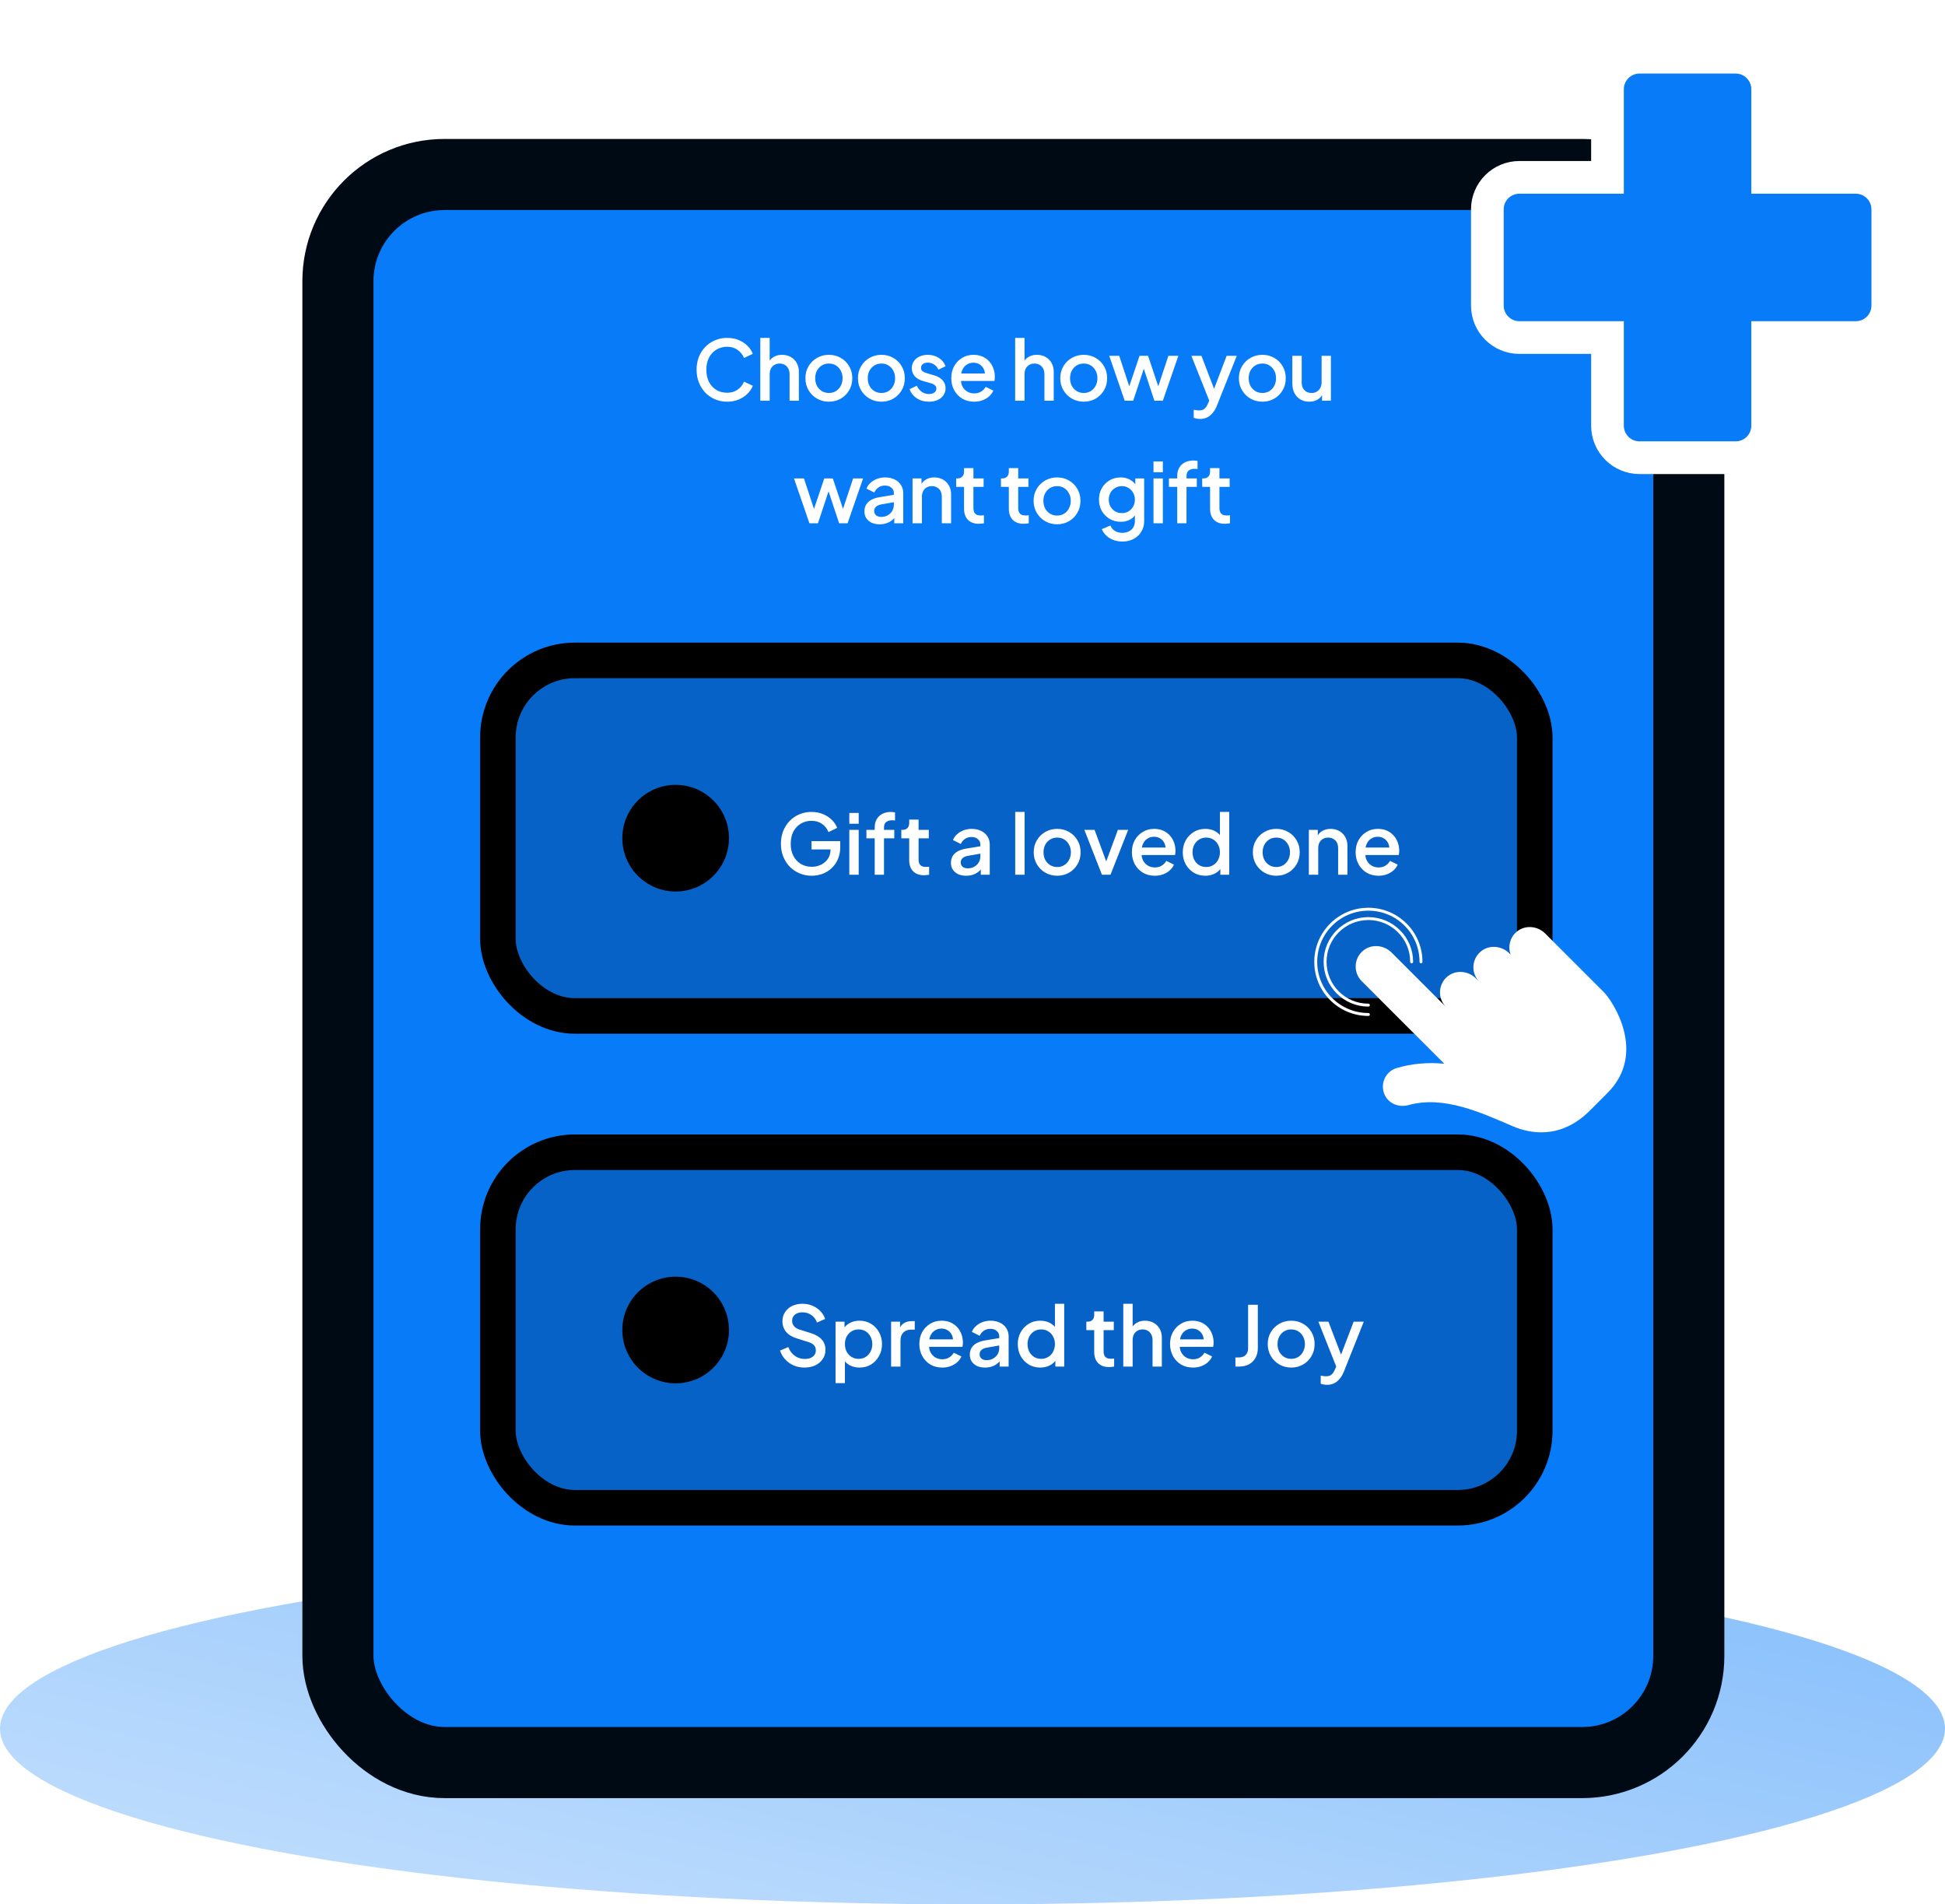 <svg width="238" height="233" viewBox="0 0 238 233" fill="none" xmlns="http://www.w3.org/2000/svg">
<ellipse cx="119" cy="211.5" rx="119" ry="21.5" fill="url(#paint0_linear_2531_23998)"/>
<rect x="41.35" y="21.35" width="165.3" height="194.3" rx="13.05" fill="#077BF8"/>
<rect x="41.35" y="21.35" width="165.3" height="194.3" rx="13.05" stroke="#000A14" stroke-width="8.7"/>
<rect x="60.925" y="80.8" width="126.875" height="43.5" rx="9.425" fill="#0662C6"/>
<rect x="60.925" y="80.8" width="126.875" height="43.5" rx="9.425" stroke="black" stroke-width="4.35"/>
<circle cx="82.675" cy="102.55" r="6.525" fill="black"/>
<path d="M99.324 107.147C98.789 107.147 98.292 107.049 97.832 106.852C97.379 106.656 96.979 106.386 96.634 106.04C96.296 105.689 96.032 105.276 95.843 104.802C95.653 104.329 95.558 103.807 95.558 103.239C95.558 102.677 95.65 102.16 95.832 101.686C96.022 101.206 96.286 100.793 96.624 100.448C96.962 100.096 97.358 99.825 97.811 99.636C98.265 99.44 98.762 99.341 99.304 99.341C99.838 99.341 100.315 99.433 100.735 99.615C101.161 99.798 101.52 100.038 101.811 100.336C102.102 100.627 102.311 100.945 102.44 101.29L101.374 101.808C101.219 101.395 100.961 101.064 100.603 100.813C100.244 100.556 99.811 100.428 99.304 100.428C98.803 100.428 98.36 100.546 97.974 100.783C97.588 101.02 97.287 101.348 97.071 101.767C96.861 102.187 96.756 102.677 96.756 103.239C96.756 103.801 96.864 104.295 97.081 104.721C97.304 105.141 97.609 105.469 97.994 105.706C98.38 105.936 98.823 106.051 99.324 106.051C99.743 106.051 100.126 105.966 100.471 105.797C100.823 105.621 101.104 105.377 101.313 105.066C101.523 104.748 101.628 104.379 101.628 103.96V103.442L102.166 103.929H99.304V102.914H102.816V103.625C102.816 104.18 102.721 104.677 102.531 105.117C102.342 105.55 102.085 105.919 101.76 106.223C101.435 106.528 101.063 106.758 100.643 106.913C100.224 107.069 99.784 107.147 99.324 107.147ZM103.927 107.025V101.534H105.074V107.025H103.927ZM103.927 100.783V99.463H105.074V100.783H103.927ZM107.034 107.025V102.569H106.019V101.534H107.034V101.25C107.034 100.837 107.118 100.492 107.288 100.214C107.457 99.93 107.69 99.714 107.988 99.565C108.292 99.416 108.641 99.341 109.033 99.341C109.108 99.341 109.192 99.348 109.287 99.362C109.382 99.368 109.46 99.379 109.521 99.392V100.387C109.466 100.373 109.405 100.367 109.338 100.367C109.27 100.36 109.216 100.356 109.175 100.356C108.871 100.356 108.627 100.428 108.445 100.57C108.262 100.705 108.171 100.932 108.171 101.25V101.534H109.429V102.569H108.171V107.025H107.034ZM113.072 107.086C112.497 107.086 112.05 106.924 111.732 106.599C111.414 106.274 111.255 105.817 111.255 105.228V102.569H110.291V101.534H110.443C110.7 101.534 110.9 101.459 111.042 101.311C111.184 101.162 111.255 100.959 111.255 100.702V100.275H112.402V101.534H113.65V102.569H112.402V105.178C112.402 105.367 112.432 105.53 112.493 105.665C112.554 105.793 112.652 105.895 112.788 105.969C112.923 106.037 113.099 106.071 113.315 106.071C113.369 106.071 113.43 106.068 113.498 106.061C113.566 106.054 113.63 106.047 113.691 106.04V107.025C113.596 107.039 113.491 107.052 113.376 107.066C113.261 107.079 113.16 107.086 113.072 107.086ZM118.229 107.147C117.857 107.147 117.528 107.083 117.244 106.954C116.967 106.819 116.75 106.636 116.595 106.406C116.439 106.169 116.361 105.892 116.361 105.574C116.361 105.276 116.425 105.009 116.554 104.772C116.689 104.535 116.896 104.335 117.173 104.173C117.451 104.01 117.799 103.895 118.219 103.828L120.127 103.513V104.416L118.442 104.711C118.137 104.765 117.914 104.863 117.772 105.005C117.63 105.141 117.559 105.316 117.559 105.533C117.559 105.743 117.637 105.915 117.792 106.051C117.955 106.179 118.161 106.243 118.411 106.243C118.723 106.243 118.993 106.176 119.223 106.04C119.46 105.905 119.643 105.726 119.772 105.503C119.9 105.272 119.964 105.019 119.964 104.741V103.33C119.964 103.06 119.863 102.84 119.66 102.671C119.464 102.495 119.2 102.407 118.868 102.407C118.564 102.407 118.296 102.488 118.066 102.65C117.843 102.806 117.677 103.009 117.569 103.259L116.615 102.782C116.716 102.512 116.882 102.275 117.112 102.072C117.342 101.862 117.61 101.7 117.914 101.585C118.225 101.47 118.554 101.412 118.899 101.412C119.332 101.412 119.714 101.493 120.046 101.656C120.384 101.818 120.644 102.045 120.827 102.336C121.017 102.62 121.111 102.951 121.111 103.33V107.025H120.015V106.03L120.249 106.061C120.12 106.284 119.954 106.477 119.751 106.639C119.555 106.802 119.328 106.927 119.071 107.015C118.821 107.103 118.54 107.147 118.229 107.147ZM124.227 107.025V99.341H125.374V107.025H124.227ZM129.364 107.147C128.836 107.147 128.352 107.022 127.912 106.771C127.479 106.521 127.134 106.179 126.877 105.746C126.62 105.313 126.491 104.822 126.491 104.274C126.491 103.72 126.62 103.229 126.877 102.803C127.134 102.37 127.479 102.031 127.912 101.788C128.345 101.537 128.829 101.412 129.364 101.412C129.905 101.412 130.389 101.537 130.815 101.788C131.248 102.031 131.59 102.37 131.84 102.803C132.098 103.229 132.226 103.72 132.226 104.274C132.226 104.829 132.098 105.323 131.84 105.756C131.583 106.189 131.238 106.531 130.805 106.781C130.372 107.025 129.892 107.147 129.364 107.147ZM129.364 106.081C129.689 106.081 129.976 106.003 130.227 105.848C130.477 105.692 130.673 105.479 130.815 105.208C130.964 104.931 131.039 104.619 131.039 104.274C131.039 103.929 130.964 103.621 130.815 103.351C130.673 103.08 130.477 102.867 130.227 102.711C129.976 102.556 129.689 102.478 129.364 102.478C129.046 102.478 128.758 102.556 128.501 102.711C128.251 102.867 128.051 103.08 127.902 103.351C127.76 103.621 127.689 103.929 127.689 104.274C127.689 104.619 127.76 104.931 127.902 105.208C128.051 105.479 128.251 105.692 128.501 105.848C128.758 106.003 129.046 106.081 129.364 106.081ZM134.84 107.025L132.688 101.534H133.937L135.591 106.01H135.135L136.789 101.534H138.048L135.886 107.025H134.84ZM141.306 107.147C140.758 107.147 140.271 107.022 139.845 106.771C139.425 106.514 139.097 106.169 138.86 105.736C138.623 105.296 138.505 104.806 138.505 104.264C138.505 103.709 138.623 103.219 138.86 102.792C139.104 102.366 139.428 102.031 139.834 101.788C140.24 101.537 140.701 101.412 141.215 101.412C141.628 101.412 141.996 101.483 142.321 101.625C142.646 101.767 142.92 101.964 143.143 102.214C143.367 102.458 143.536 102.738 143.651 103.056C143.773 103.374 143.834 103.713 143.834 104.071C143.834 104.159 143.83 104.251 143.823 104.345C143.817 104.44 143.803 104.528 143.783 104.609H139.408V103.696H143.133L142.585 104.112C142.653 103.78 142.629 103.486 142.514 103.229C142.406 102.965 142.237 102.759 142.007 102.61C141.783 102.454 141.519 102.376 141.215 102.376C140.91 102.376 140.64 102.454 140.403 102.61C140.166 102.759 139.983 102.975 139.855 103.259C139.726 103.537 139.675 103.875 139.703 104.274C139.669 104.647 139.719 104.971 139.855 105.249C139.997 105.526 140.193 105.743 140.443 105.898C140.701 106.054 140.992 106.132 141.316 106.132C141.648 106.132 141.929 106.057 142.159 105.909C142.396 105.76 142.582 105.567 142.717 105.33L143.651 105.787C143.543 106.044 143.373 106.277 143.143 106.487C142.92 106.69 142.649 106.852 142.331 106.974C142.02 107.089 141.678 107.147 141.306 107.147ZM147.49 107.147C146.963 107.147 146.489 107.022 146.069 106.771C145.657 106.514 145.328 106.169 145.085 105.736C144.848 105.303 144.73 104.816 144.73 104.274C144.73 103.733 144.851 103.246 145.095 102.813C145.339 102.38 145.667 102.038 146.08 101.788C146.492 101.537 146.959 101.412 147.48 101.412C147.92 101.412 148.309 101.5 148.648 101.676C148.986 101.852 149.253 102.096 149.449 102.407L149.277 102.671V99.341H150.414V107.025H149.328V105.909L149.46 106.122C149.27 106.453 148.999 106.707 148.648 106.883C148.296 107.059 147.91 107.147 147.49 107.147ZM147.602 106.081C147.92 106.081 148.204 106.003 148.455 105.848C148.712 105.692 148.911 105.479 149.054 105.208C149.202 104.931 149.277 104.619 149.277 104.274C149.277 103.929 149.202 103.621 149.054 103.351C148.911 103.08 148.712 102.867 148.455 102.711C148.204 102.556 147.92 102.478 147.602 102.478C147.284 102.478 146.996 102.556 146.739 102.711C146.482 102.867 146.283 103.08 146.14 103.351C145.998 103.621 145.927 103.929 145.927 104.274C145.927 104.619 145.998 104.931 146.14 105.208C146.283 105.479 146.479 105.692 146.729 105.848C146.986 106.003 147.277 106.081 147.602 106.081ZM156.176 107.147C155.648 107.147 155.164 107.022 154.725 106.771C154.292 106.521 153.946 106.179 153.689 105.746C153.432 105.313 153.304 104.822 153.304 104.274C153.304 103.72 153.432 103.229 153.689 102.803C153.946 102.37 154.292 102.031 154.725 101.788C155.158 101.537 155.641 101.412 156.176 101.412C156.717 101.412 157.201 101.537 157.627 101.788C158.061 102.031 158.402 102.37 158.653 102.803C158.91 103.229 159.038 103.72 159.038 104.274C159.038 104.829 158.91 105.323 158.653 105.756C158.395 106.189 158.05 106.531 157.617 106.781C157.184 107.025 156.704 107.147 156.176 107.147ZM156.176 106.081C156.501 106.081 156.788 106.003 157.039 105.848C157.289 105.692 157.485 105.479 157.627 105.208C157.776 104.931 157.851 104.619 157.851 104.274C157.851 103.929 157.776 103.621 157.627 103.351C157.485 103.08 157.289 102.867 157.039 102.711C156.788 102.556 156.501 102.478 156.176 102.478C155.858 102.478 155.57 102.556 155.313 102.711C155.063 102.867 154.863 103.08 154.714 103.351C154.572 103.621 154.501 103.929 154.501 104.274C154.501 104.619 154.572 104.931 154.714 105.208C154.863 105.479 155.063 105.692 155.313 105.848C155.57 106.003 155.858 106.081 156.176 106.081ZM160.158 107.025V101.534H161.254V102.61L161.122 102.468C161.258 102.123 161.474 101.862 161.772 101.686C162.07 101.503 162.415 101.412 162.807 101.412C163.213 101.412 163.572 101.5 163.883 101.676C164.194 101.852 164.438 102.096 164.614 102.407C164.79 102.718 164.878 103.077 164.878 103.483V107.025H163.741V103.787C163.741 103.51 163.69 103.276 163.589 103.087C163.487 102.891 163.342 102.742 163.152 102.64C162.97 102.532 162.76 102.478 162.523 102.478C162.286 102.478 162.073 102.532 161.884 102.64C161.701 102.742 161.559 102.891 161.457 103.087C161.356 103.283 161.305 103.517 161.305 103.787V107.025H160.158ZM168.683 107.147C168.135 107.147 167.648 107.022 167.222 106.771C166.802 106.514 166.474 106.169 166.237 105.736C166 105.296 165.882 104.806 165.882 104.264C165.882 103.709 166 103.219 166.237 102.792C166.481 102.366 166.806 102.031 167.212 101.788C167.618 101.537 168.078 101.412 168.592 101.412C169.005 101.412 169.374 101.483 169.698 101.625C170.023 101.767 170.297 101.964 170.521 102.214C170.744 102.458 170.913 102.738 171.028 103.056C171.15 103.374 171.211 103.713 171.211 104.071C171.211 104.159 171.207 104.251 171.201 104.345C171.194 104.44 171.18 104.528 171.16 104.609H166.785V103.696H170.51L169.962 104.112C170.03 103.78 170.006 103.486 169.891 103.229C169.783 102.965 169.614 102.759 169.384 102.61C169.16 102.454 168.897 102.376 168.592 102.376C168.288 102.376 168.017 102.454 167.78 102.61C167.543 102.759 167.361 102.975 167.232 103.259C167.103 103.537 167.053 103.875 167.08 104.274C167.046 104.647 167.097 104.971 167.232 105.249C167.374 105.526 167.57 105.743 167.821 105.898C168.078 106.054 168.369 106.132 168.694 106.132C169.025 106.132 169.306 106.057 169.536 105.909C169.773 105.76 169.959 105.567 170.094 105.33L171.028 105.787C170.92 106.044 170.751 106.277 170.521 106.487C170.297 106.69 170.027 106.852 169.709 106.974C169.397 107.089 169.056 107.147 168.683 107.147Z" fill="white"/>
<rect x="60.925" y="140.975" width="126.875" height="43.5" rx="9.425" fill="#0662C6"/>
<rect x="60.925" y="140.975" width="126.875" height="43.5" rx="9.425" stroke="black" stroke-width="4.35"/>
<circle cx="82.675" cy="162.725" r="6.525" fill="black"/>
<path d="M98.431 167.322C97.957 167.322 97.517 167.234 97.111 167.058C96.705 166.875 96.36 166.628 96.076 166.317C95.792 166.006 95.582 165.647 95.447 165.241L96.462 164.815C96.644 165.282 96.912 165.64 97.263 165.891C97.615 166.141 98.021 166.266 98.481 166.266C98.752 166.266 98.989 166.226 99.192 166.144C99.395 166.056 99.551 165.935 99.659 165.779C99.774 165.623 99.831 165.444 99.831 165.241C99.831 164.964 99.754 164.744 99.598 164.581C99.442 164.419 99.212 164.29 98.908 164.196L97.487 163.749C96.918 163.573 96.485 163.306 96.188 162.947C95.89 162.582 95.741 162.155 95.741 161.668C95.741 161.242 95.846 160.87 96.056 160.552C96.265 160.227 96.553 159.973 96.918 159.79C97.29 159.608 97.713 159.516 98.187 159.516C98.641 159.516 99.053 159.598 99.425 159.76C99.798 159.916 100.116 160.132 100.38 160.41C100.65 160.687 100.846 161.008 100.968 161.374L99.974 161.81C99.825 161.411 99.591 161.103 99.273 160.887C98.962 160.67 98.6 160.562 98.187 160.562C97.937 160.562 97.717 160.606 97.527 160.694C97.338 160.775 97.189 160.897 97.081 161.059C96.979 161.215 96.928 161.398 96.928 161.607C96.928 161.851 97.006 162.067 97.162 162.257C97.318 162.446 97.554 162.588 97.873 162.683L99.192 163.099C99.794 163.282 100.248 163.546 100.552 163.891C100.857 164.229 101.009 164.652 101.009 165.16C101.009 165.579 100.897 165.952 100.674 166.276C100.457 166.601 100.156 166.858 99.77 167.048C99.385 167.23 98.938 167.322 98.431 167.322ZM102.242 169.23V161.709H103.338V162.846L103.206 162.582C103.409 162.27 103.68 162.027 104.018 161.851C104.356 161.675 104.742 161.587 105.175 161.587C105.696 161.587 106.163 161.712 106.576 161.963C106.995 162.213 107.323 162.555 107.56 162.988C107.804 163.421 107.926 163.908 107.926 164.449C107.926 164.991 107.804 165.478 107.56 165.911C107.323 166.344 106.999 166.689 106.586 166.946C106.173 167.197 105.703 167.322 105.175 167.322C104.749 167.322 104.36 167.234 104.008 167.058C103.663 166.882 103.395 166.628 103.206 166.297L103.389 166.083V169.23H102.242ZM105.063 166.256C105.388 166.256 105.676 166.178 105.926 166.023C106.176 165.867 106.373 165.654 106.515 165.383C106.664 165.106 106.738 164.794 106.738 164.449C106.738 164.104 106.664 163.796 106.515 163.526C106.373 163.255 106.176 163.042 105.926 162.886C105.676 162.731 105.388 162.653 105.063 162.653C104.745 162.653 104.458 162.731 104.201 162.886C103.95 163.042 103.751 163.255 103.602 163.526C103.46 163.796 103.389 164.104 103.389 164.449C103.389 164.794 103.46 165.106 103.602 165.383C103.751 165.654 103.95 165.867 104.201 166.023C104.458 166.178 104.745 166.256 105.063 166.256ZM109.041 167.2V161.709H110.138V162.815L110.036 162.653C110.158 162.294 110.354 162.037 110.625 161.881C110.895 161.719 111.22 161.638 111.599 161.638H111.934V162.683H111.457C111.078 162.683 110.77 162.802 110.533 163.038C110.303 163.269 110.188 163.6 110.188 164.033V167.2H109.041ZM115.297 167.322C114.749 167.322 114.262 167.197 113.835 166.946C113.416 166.689 113.088 166.344 112.851 165.911C112.614 165.471 112.495 164.98 112.495 164.439C112.495 163.884 112.614 163.394 112.851 162.967C113.094 162.541 113.419 162.206 113.825 161.963C114.231 161.712 114.691 161.587 115.205 161.587C115.618 161.587 115.987 161.658 116.312 161.8C116.637 161.942 116.911 162.138 117.134 162.389C117.357 162.632 117.526 162.913 117.641 163.231C117.763 163.549 117.824 163.888 117.824 164.246C117.824 164.334 117.821 164.426 117.814 164.52C117.807 164.615 117.794 164.703 117.773 164.784H113.399V163.871H117.124L116.576 164.287C116.643 163.955 116.62 163.661 116.505 163.404C116.396 163.14 116.227 162.934 115.997 162.785C115.774 162.629 115.51 162.551 115.205 162.551C114.901 162.551 114.63 162.629 114.393 162.785C114.157 162.934 113.974 163.15 113.845 163.434C113.717 163.712 113.666 164.05 113.693 164.449C113.659 164.821 113.71 165.146 113.845 165.424C113.987 165.701 114.184 165.918 114.434 166.073C114.691 166.229 114.982 166.307 115.307 166.307C115.639 166.307 115.919 166.232 116.149 166.083C116.386 165.935 116.572 165.742 116.708 165.505L117.641 165.962C117.533 166.219 117.364 166.452 117.134 166.662C116.911 166.865 116.64 167.027 116.322 167.149C116.011 167.264 115.669 167.322 115.297 167.322ZM120.538 167.322C120.166 167.322 119.838 167.257 119.554 167.129C119.276 166.994 119.06 166.811 118.904 166.581C118.748 166.344 118.671 166.067 118.671 165.749C118.671 165.451 118.735 165.183 118.864 164.947C118.999 164.71 119.205 164.51 119.483 164.348C119.76 164.185 120.109 164.07 120.528 164.003L122.436 163.688V164.591L120.751 164.886C120.447 164.94 120.224 165.038 120.082 165.18C119.939 165.315 119.868 165.491 119.868 165.708C119.868 165.918 119.946 166.09 120.102 166.226C120.264 166.354 120.471 166.418 120.721 166.418C121.032 166.418 121.303 166.351 121.533 166.215C121.77 166.08 121.953 165.901 122.081 165.677C122.21 165.447 122.274 165.194 122.274 164.916V163.505C122.274 163.235 122.172 163.015 121.969 162.846C121.773 162.67 121.509 162.582 121.178 162.582C120.873 162.582 120.606 162.663 120.376 162.825C120.153 162.981 119.987 163.184 119.879 163.434L118.924 162.957C119.026 162.687 119.192 162.45 119.422 162.247C119.652 162.037 119.919 161.875 120.224 161.76C120.535 161.645 120.863 161.587 121.208 161.587C121.641 161.587 122.024 161.668 122.355 161.831C122.693 161.993 122.954 162.22 123.137 162.511C123.326 162.795 123.421 163.126 123.421 163.505V167.2H122.325V166.205L122.558 166.236C122.43 166.459 122.264 166.652 122.061 166.814C121.865 166.977 121.638 167.102 121.381 167.19C121.13 167.278 120.85 167.322 120.538 167.322ZM127.299 167.322C126.772 167.322 126.298 167.197 125.878 166.946C125.466 166.689 125.137 166.344 124.894 165.911C124.657 165.478 124.539 164.991 124.539 164.449C124.539 163.908 124.66 163.421 124.904 162.988C125.148 162.555 125.476 162.213 125.889 161.963C126.301 161.712 126.768 161.587 127.289 161.587C127.729 161.587 128.118 161.675 128.457 161.851C128.795 162.027 129.062 162.27 129.258 162.582L129.086 162.846V159.516H130.223V167.2H129.137V166.083L129.269 166.297C129.079 166.628 128.808 166.882 128.457 167.058C128.105 167.234 127.719 167.322 127.299 167.322ZM127.411 166.256C127.729 166.256 128.013 166.178 128.264 166.023C128.521 165.867 128.72 165.654 128.863 165.383C129.011 165.106 129.086 164.794 129.086 164.449C129.086 164.104 129.011 163.796 128.863 163.526C128.72 163.255 128.521 163.042 128.264 162.886C128.013 162.731 127.729 162.653 127.411 162.653C127.093 162.653 126.805 162.731 126.548 162.886C126.291 163.042 126.092 163.255 125.949 163.526C125.807 163.796 125.736 164.104 125.736 164.449C125.736 164.794 125.807 165.106 125.949 165.383C126.092 165.654 126.288 165.867 126.538 166.023C126.795 166.178 127.086 166.256 127.411 166.256ZM135.711 167.261C135.136 167.261 134.689 167.098 134.371 166.774C134.053 166.449 133.894 165.992 133.894 165.403V162.744H132.93V161.709H133.082C133.339 161.709 133.539 161.634 133.681 161.486C133.823 161.337 133.894 161.134 133.894 160.877V160.45H135.041V161.709H136.29V162.744H135.041V165.353C135.041 165.542 135.072 165.705 135.132 165.84C135.193 165.968 135.291 166.07 135.427 166.144C135.562 166.212 135.738 166.246 135.955 166.246C136.009 166.246 136.07 166.242 136.137 166.236C136.205 166.229 136.269 166.222 136.33 166.215V167.2C136.235 167.213 136.131 167.227 136.016 167.241C135.9 167.254 135.799 167.261 135.711 167.261ZM137.449 167.2V159.516H138.596V162.785L138.414 162.643C138.549 162.298 138.766 162.037 139.063 161.861C139.361 161.678 139.706 161.587 140.099 161.587C140.505 161.587 140.863 161.675 141.174 161.851C141.486 162.027 141.729 162.27 141.905 162.582C142.081 162.893 142.169 163.248 142.169 163.647V167.2H141.032V163.962C141.032 163.685 140.978 163.451 140.87 163.262C140.768 163.066 140.626 162.917 140.444 162.815C140.261 162.707 140.051 162.653 139.814 162.653C139.584 162.653 139.375 162.707 139.185 162.815C139.002 162.917 138.857 163.066 138.749 163.262C138.647 163.458 138.596 163.691 138.596 163.962V167.2H137.449ZM145.975 167.322C145.427 167.322 144.94 167.197 144.513 166.946C144.094 166.689 143.765 166.344 143.529 165.911C143.292 165.471 143.173 164.98 143.173 164.439C143.173 163.884 143.292 163.394 143.529 162.967C143.772 162.541 144.097 162.206 144.503 161.963C144.909 161.712 145.369 161.587 145.883 161.587C146.296 161.587 146.665 161.658 146.99 161.8C147.315 161.942 147.589 162.138 147.812 162.389C148.035 162.632 148.204 162.913 148.319 163.231C148.441 163.549 148.502 163.888 148.502 164.246C148.502 164.334 148.499 164.426 148.492 164.52C148.485 164.615 148.472 164.703 148.451 164.784H144.077V163.871H147.802L147.254 164.287C147.321 163.955 147.298 163.661 147.183 163.404C147.074 163.14 146.905 162.934 146.675 162.785C146.452 162.629 146.188 162.551 145.883 162.551C145.579 162.551 145.308 162.629 145.071 162.785C144.835 162.934 144.652 163.15 144.523 163.434C144.395 163.712 144.344 164.05 144.371 164.449C144.337 164.821 144.388 165.146 144.523 165.424C144.665 165.701 144.862 165.918 145.112 166.073C145.369 166.229 145.66 166.307 145.985 166.307C146.317 166.307 146.597 166.232 146.827 166.083C147.064 165.935 147.25 165.742 147.386 165.505L148.319 165.962C148.211 166.219 148.042 166.452 147.812 166.662C147.589 166.865 147.318 167.027 147 167.149C146.689 167.264 146.347 167.322 145.975 167.322ZM151.172 167.2V166.083H151.609C151.947 166.083 152.218 165.985 152.421 165.789C152.624 165.586 152.725 165.315 152.725 164.977V159.638H153.913V164.937C153.913 165.397 153.818 165.796 153.629 166.134C153.446 166.473 153.179 166.736 152.827 166.926C152.482 167.109 152.076 167.2 151.609 167.2H151.172ZM158 167.322C157.472 167.322 156.988 167.197 156.548 166.946C156.115 166.696 155.77 166.354 155.513 165.921C155.256 165.488 155.127 164.997 155.127 164.449C155.127 163.894 155.256 163.404 155.513 162.978C155.77 162.544 156.115 162.206 156.548 161.963C156.981 161.712 157.465 161.587 158 161.587C158.541 161.587 159.025 161.712 159.451 161.963C159.884 162.206 160.226 162.544 160.476 162.978C160.734 163.404 160.862 163.894 160.862 164.449C160.862 165.004 160.734 165.498 160.476 165.931C160.219 166.364 159.874 166.706 159.441 166.956C159.008 167.2 158.528 167.322 158 167.322ZM158 166.256C158.325 166.256 158.612 166.178 158.863 166.023C159.113 165.867 159.309 165.654 159.451 165.383C159.6 165.106 159.675 164.794 159.675 164.449C159.675 164.104 159.6 163.796 159.451 163.526C159.309 163.255 159.113 163.042 158.863 162.886C158.612 162.731 158.325 162.653 158 162.653C157.682 162.653 157.394 162.731 157.137 162.886C156.887 163.042 156.687 163.255 156.538 163.526C156.396 163.796 156.325 164.104 156.325 164.449C156.325 164.794 156.396 165.106 156.538 165.383C156.687 165.654 156.887 165.867 157.137 166.023C157.394 166.178 157.682 166.256 158 166.256ZM162.37 169.433C162.235 169.433 162.099 169.419 161.964 169.392C161.835 169.372 161.717 169.338 161.609 169.291V168.306C161.69 168.327 161.788 168.344 161.903 168.357C162.018 168.377 162.13 168.388 162.238 168.388C162.556 168.388 162.79 168.316 162.938 168.174C163.094 168.039 163.233 167.829 163.355 167.545L163.72 166.713L163.7 167.677L161.325 161.709H162.553L164.309 166.286H163.892L165.638 161.709H166.877L164.451 167.799C164.322 168.124 164.16 168.408 163.964 168.651C163.774 168.902 163.547 169.095 163.283 169.23C163.026 169.365 162.722 169.433 162.37 169.433Z" fill="white"/>
<path d="M88.981 49.147C88.446 49.147 87.949 49.049 87.489 48.852C87.035 48.656 86.64 48.386 86.301 48.041C85.97 47.689 85.709 47.276 85.52 46.802C85.33 46.328 85.236 45.807 85.236 45.239C85.236 44.677 85.327 44.16 85.51 43.686C85.699 43.206 85.963 42.793 86.301 42.448C86.64 42.096 87.035 41.825 87.489 41.636C87.942 41.44 88.439 41.342 88.981 41.342C89.515 41.342 89.993 41.433 90.412 41.615C90.838 41.798 91.197 42.038 91.488 42.336C91.779 42.627 91.989 42.945 92.117 43.29L91.041 43.798C90.879 43.392 90.618 43.064 90.26 42.813C89.908 42.556 89.482 42.428 88.981 42.428C88.48 42.428 88.037 42.546 87.651 42.783C87.266 43.02 86.964 43.348 86.748 43.767C86.538 44.187 86.433 44.677 86.433 45.239C86.433 45.801 86.538 46.295 86.748 46.721C86.964 47.141 87.266 47.469 87.651 47.706C88.037 47.936 88.48 48.051 88.981 48.051C89.482 48.051 89.908 47.925 90.26 47.675C90.618 47.425 90.879 47.096 91.041 46.691L92.117 47.198C91.989 47.536 91.779 47.854 91.488 48.152C91.197 48.45 90.838 48.69 90.412 48.873C89.993 49.056 89.515 49.147 88.981 49.147ZM93.034 49.025V41.342H94.181V44.61L93.999 44.468C94.134 44.123 94.35 43.862 94.648 43.686C94.946 43.503 95.291 43.412 95.683 43.412C96.089 43.412 96.448 43.5 96.759 43.676C97.07 43.852 97.314 44.096 97.49 44.407C97.666 44.718 97.754 45.073 97.754 45.472V49.025H96.617V45.787C96.617 45.51 96.563 45.276 96.455 45.087C96.353 44.891 96.211 44.742 96.028 44.64C95.846 44.532 95.636 44.478 95.399 44.478C95.169 44.478 94.959 44.532 94.77 44.64C94.587 44.742 94.442 44.891 94.333 45.087C94.232 45.283 94.181 45.517 94.181 45.787V49.025H93.034ZM101.428 49.147C100.9 49.147 100.416 49.022 99.976 48.771C99.543 48.521 99.198 48.179 98.941 47.746C98.684 47.313 98.555 46.822 98.555 46.274C98.555 45.719 98.684 45.229 98.941 44.803C99.198 44.37 99.543 44.031 99.976 43.788C100.409 43.537 100.893 43.412 101.428 43.412C101.969 43.412 102.453 43.537 102.879 43.788C103.312 44.031 103.654 44.37 103.904 44.803C104.161 45.229 104.29 45.719 104.29 46.274C104.29 46.829 104.161 47.323 103.904 47.756C103.647 48.189 103.302 48.531 102.869 48.781C102.436 49.025 101.955 49.147 101.428 49.147ZM101.428 48.081C101.752 48.081 102.04 48.003 102.29 47.848C102.541 47.692 102.737 47.479 102.879 47.208C103.028 46.931 103.102 46.62 103.102 46.274C103.102 45.929 103.028 45.621 102.879 45.351C102.737 45.08 102.541 44.867 102.29 44.711C102.04 44.556 101.752 44.478 101.428 44.478C101.11 44.478 100.822 44.556 100.565 44.711C100.315 44.867 100.115 45.08 99.966 45.351C99.824 45.621 99.753 45.929 99.753 46.274C99.753 46.62 99.824 46.931 99.966 47.208C100.115 47.479 100.315 47.692 100.565 47.848C100.822 48.003 101.11 48.081 101.428 48.081ZM107.856 49.147C107.328 49.147 106.844 49.022 106.404 48.771C105.971 48.521 105.626 48.179 105.369 47.746C105.112 47.313 104.983 46.822 104.983 46.274C104.983 45.719 105.112 45.229 105.369 44.803C105.626 44.37 105.971 44.031 106.404 43.788C106.837 43.537 107.321 43.412 107.856 43.412C108.397 43.412 108.881 43.537 109.307 43.788C109.74 44.031 110.082 44.37 110.332 44.803C110.59 45.229 110.718 45.719 110.718 46.274C110.718 46.829 110.59 47.323 110.332 47.756C110.075 48.189 109.73 48.531 109.297 48.781C108.864 49.025 108.384 49.147 107.856 49.147ZM107.856 48.081C108.181 48.081 108.468 48.003 108.719 47.848C108.969 47.692 109.165 47.479 109.307 47.208C109.456 46.931 109.531 46.62 109.531 46.274C109.531 45.929 109.456 45.621 109.307 45.351C109.165 45.08 108.969 44.867 108.719 44.711C108.468 44.556 108.181 44.478 107.856 44.478C107.538 44.478 107.25 44.556 106.993 44.711C106.743 44.867 106.543 45.08 106.394 45.351C106.252 45.621 106.181 45.929 106.181 46.274C106.181 46.62 106.252 46.931 106.394 47.208C106.543 47.479 106.743 47.692 106.993 47.848C107.25 48.003 107.538 48.081 107.856 48.081ZM113.665 49.147C113.103 49.147 112.609 49.008 112.183 48.731C111.763 48.453 111.469 48.081 111.3 47.614L112.183 47.198C112.332 47.509 112.535 47.756 112.792 47.939C113.056 48.122 113.347 48.213 113.665 48.213C113.936 48.213 114.155 48.152 114.325 48.03C114.494 47.908 114.578 47.743 114.578 47.533C114.578 47.398 114.541 47.289 114.467 47.208C114.392 47.12 114.298 47.049 114.183 46.995C114.074 46.941 113.963 46.9 113.848 46.873L112.985 46.63C112.511 46.494 112.156 46.291 111.919 46.021C111.689 45.743 111.574 45.422 111.574 45.056C111.574 44.725 111.659 44.437 111.828 44.194C111.997 43.943 112.23 43.75 112.528 43.615C112.826 43.48 113.161 43.412 113.533 43.412C114.034 43.412 114.48 43.537 114.873 43.788C115.265 44.031 115.543 44.373 115.705 44.813L114.822 45.229C114.714 44.965 114.541 44.755 114.304 44.6C114.074 44.444 113.814 44.366 113.523 44.366C113.272 44.366 113.073 44.427 112.924 44.549C112.775 44.664 112.701 44.816 112.701 45.006C112.701 45.134 112.734 45.242 112.802 45.33C112.87 45.412 112.958 45.479 113.066 45.533C113.174 45.581 113.286 45.621 113.401 45.655L114.294 45.919C114.748 46.048 115.096 46.251 115.34 46.528C115.583 46.799 115.705 47.124 115.705 47.502C115.705 47.827 115.617 48.115 115.441 48.365C115.272 48.609 115.035 48.802 114.731 48.944C114.426 49.079 114.071 49.147 113.665 49.147ZM119.204 49.147C118.656 49.147 118.169 49.022 117.742 48.771C117.323 48.514 116.995 48.169 116.758 47.736C116.521 47.296 116.403 46.806 116.403 46.264C116.403 45.709 116.521 45.219 116.758 44.792C117.001 44.366 117.326 44.031 117.732 43.788C118.138 43.537 118.598 43.412 119.113 43.412C119.525 43.412 119.894 43.483 120.219 43.625C120.544 43.767 120.818 43.964 121.041 44.214C121.264 44.458 121.434 44.738 121.549 45.056C121.67 45.374 121.731 45.713 121.731 46.071C121.731 46.159 121.728 46.251 121.721 46.345C121.714 46.44 121.701 46.528 121.681 46.609H117.306V45.696H121.031L120.483 46.112C120.55 45.78 120.527 45.486 120.412 45.229C120.304 44.965 120.134 44.759 119.904 44.61C119.681 44.454 119.417 44.376 119.113 44.376C118.808 44.376 118.537 44.454 118.301 44.61C118.064 44.759 117.881 44.975 117.752 45.259C117.624 45.537 117.573 45.875 117.6 46.274C117.566 46.647 117.617 46.971 117.752 47.249C117.895 47.526 118.091 47.743 118.341 47.898C118.598 48.054 118.889 48.132 119.214 48.132C119.546 48.132 119.826 48.057 120.057 47.908C120.293 47.76 120.479 47.567 120.615 47.33L121.549 47.787C121.44 48.044 121.271 48.277 121.041 48.487C120.818 48.69 120.547 48.852 120.229 48.974C119.918 49.089 119.576 49.147 119.204 49.147ZM124.219 49.025V41.342H125.366V44.61L125.183 44.468C125.318 44.123 125.535 43.862 125.833 43.686C126.13 43.503 126.476 43.412 126.868 43.412C127.274 43.412 127.633 43.5 127.944 43.676C128.255 43.852 128.499 44.096 128.675 44.407C128.851 44.718 128.939 45.073 128.939 45.472V49.025H127.802V45.787C127.802 45.51 127.748 45.276 127.639 45.087C127.538 44.891 127.396 44.742 127.213 44.64C127.03 44.532 126.821 44.478 126.584 44.478C126.354 44.478 126.144 44.532 125.955 44.64C125.772 44.742 125.626 44.891 125.518 45.087C125.417 45.283 125.366 45.517 125.366 45.787V49.025H124.219ZM132.612 49.147C132.085 49.147 131.601 49.022 131.161 48.771C130.728 48.521 130.383 48.179 130.126 47.746C129.868 47.313 129.74 46.822 129.74 46.274C129.74 45.719 129.868 45.229 130.126 44.803C130.383 44.37 130.728 44.031 131.161 43.788C131.594 43.537 132.078 43.412 132.612 43.412C133.154 43.412 133.637 43.537 134.064 43.788C134.497 44.031 134.839 44.37 135.089 44.803C135.346 45.229 135.475 45.719 135.475 46.274C135.475 46.829 135.346 47.323 135.089 47.756C134.832 48.189 134.487 48.531 134.054 48.781C133.621 49.025 133.14 49.147 132.612 49.147ZM132.612 48.081C132.937 48.081 133.225 48.003 133.475 47.848C133.725 47.692 133.922 47.479 134.064 47.208C134.213 46.931 134.287 46.62 134.287 46.274C134.287 45.929 134.213 45.621 134.064 45.351C133.922 45.08 133.725 44.867 133.475 44.711C133.225 44.556 132.937 44.478 132.612 44.478C132.294 44.478 132.007 44.556 131.75 44.711C131.499 44.867 131.3 45.08 131.151 45.351C131.009 45.621 130.938 45.929 130.938 46.274C130.938 46.62 131.009 46.931 131.151 47.208C131.3 47.479 131.499 47.692 131.75 47.848C132.007 48.003 132.294 48.081 132.612 48.081ZM137.622 49.025L135.734 43.534H136.952L138.393 47.908H137.967L139.439 43.534H140.484L141.946 47.908H141.519L142.971 43.534H144.189L142.291 49.025H141.256L139.774 44.549H140.149L138.667 49.025H137.622ZM146.831 51.258C146.695 51.258 146.56 51.245 146.425 51.217C146.296 51.197 146.178 51.163 146.069 51.116V50.131C146.151 50.152 146.249 50.169 146.364 50.182C146.479 50.202 146.59 50.213 146.699 50.213C147.017 50.213 147.25 50.142 147.399 49.999C147.555 49.864 147.693 49.654 147.815 49.37L148.181 48.538L148.16 49.502L145.785 43.534H147.013L148.769 48.111H148.353L150.099 43.534H151.337L148.911 49.624C148.783 49.949 148.62 50.233 148.424 50.477C148.235 50.727 148.008 50.92 147.744 51.055C147.487 51.19 147.183 51.258 146.831 51.258ZM154.469 49.147C153.942 49.147 153.458 49.022 153.018 48.771C152.585 48.521 152.24 48.179 151.983 47.746C151.725 47.313 151.597 46.822 151.597 46.274C151.597 45.719 151.725 45.229 151.983 44.803C152.24 44.37 152.585 44.031 153.018 43.788C153.451 43.537 153.935 43.412 154.469 43.412C155.011 43.412 155.494 43.537 155.921 43.788C156.354 44.031 156.696 44.37 156.946 44.803C157.203 45.229 157.332 45.719 157.332 46.274C157.332 46.829 157.203 47.323 156.946 47.756C156.689 48.189 156.344 48.531 155.911 48.781C155.478 49.025 154.997 49.147 154.469 49.147ZM154.469 48.081C154.794 48.081 155.082 48.003 155.332 47.848C155.582 47.692 155.779 47.479 155.921 47.208C156.07 46.931 156.144 46.62 156.144 46.274C156.144 45.929 156.07 45.621 155.921 45.351C155.779 45.08 155.582 44.867 155.332 44.711C155.082 44.556 154.794 44.478 154.469 44.478C154.151 44.478 153.864 44.556 153.607 44.711C153.356 44.867 153.157 45.08 153.008 45.351C152.866 45.621 152.795 45.929 152.795 46.274C152.795 46.62 152.866 46.931 153.008 47.208C153.157 47.479 153.356 47.692 153.607 47.848C153.864 48.003 154.151 48.081 154.469 48.081ZM160.207 49.147C159.795 49.147 159.433 49.056 159.121 48.873C158.81 48.683 158.566 48.423 158.39 48.091C158.221 47.753 158.137 47.364 158.137 46.924V43.534H159.284V46.822C159.284 47.073 159.334 47.293 159.436 47.482C159.537 47.672 159.68 47.821 159.862 47.929C160.045 48.03 160.255 48.081 160.492 48.081C160.735 48.081 160.948 48.027 161.131 47.919C161.314 47.81 161.456 47.658 161.557 47.462C161.666 47.266 161.72 47.036 161.72 46.772V43.534H162.856V49.025H161.77V47.949L161.892 48.091C161.764 48.43 161.55 48.69 161.253 48.873C160.955 49.056 160.607 49.147 160.207 49.147ZM99.045 64.025L97.157 58.534H98.375L99.816 62.908H99.39L100.862 58.534H101.907L103.369 62.908H102.943L104.394 58.534H105.612L103.714 64.025H102.679L101.197 59.549H101.572L100.09 64.025H99.045ZM107.641 64.147C107.269 64.147 106.941 64.082 106.657 63.954C106.379 63.819 106.163 63.636 106.007 63.406C105.852 63.169 105.774 62.892 105.774 62.574C105.774 62.276 105.838 62.009 105.967 61.772C106.102 61.535 106.308 61.335 106.586 61.173C106.863 61.011 107.212 60.895 107.631 60.828L109.539 60.513V61.416L107.855 61.711C107.55 61.765 107.327 61.863 107.185 62.005C107.043 62.141 106.971 62.316 106.971 62.533C106.971 62.743 107.049 62.915 107.205 63.051C107.367 63.179 107.574 63.243 107.824 63.243C108.135 63.243 108.406 63.176 108.636 63.041C108.873 62.905 109.056 62.726 109.184 62.502C109.313 62.273 109.377 62.019 109.377 61.741V60.33C109.377 60.06 109.276 59.84 109.073 59.671C108.876 59.495 108.612 59.407 108.281 59.407C107.976 59.407 107.709 59.488 107.479 59.65C107.256 59.806 107.09 60.009 106.982 60.259L106.028 59.782C106.129 59.512 106.295 59.275 106.525 59.072C106.755 58.862 107.022 58.7 107.327 58.585C107.638 58.47 107.966 58.412 108.311 58.412C108.744 58.412 109.127 58.493 109.458 58.656C109.797 58.818 110.057 59.045 110.24 59.336C110.429 59.62 110.524 59.952 110.524 60.33V64.025H109.428V63.03L109.661 63.061C109.533 63.284 109.367 63.477 109.164 63.639C108.968 63.802 108.741 63.927 108.484 64.015C108.233 64.103 107.953 64.147 107.641 64.147ZM111.662 64.025V58.534H112.758V59.61L112.626 59.468C112.762 59.123 112.978 58.862 113.276 58.686C113.574 58.503 113.919 58.412 114.311 58.412C114.717 58.412 115.076 58.5 115.387 58.676C115.698 58.852 115.942 59.096 116.118 59.407C116.294 59.718 116.382 60.077 116.382 60.483V64.025H115.245V60.787C115.245 60.51 115.194 60.276 115.093 60.087C114.991 59.891 114.846 59.742 114.656 59.64C114.474 59.532 114.264 59.478 114.027 59.478C113.79 59.478 113.577 59.532 113.388 59.64C113.205 59.742 113.063 59.891 112.961 60.087C112.86 60.283 112.809 60.517 112.809 60.787V64.025H111.662ZM119.781 64.086C119.206 64.086 118.76 63.923 118.442 63.599C118.124 63.274 117.965 62.817 117.965 62.228V59.569H117V58.534H117.153C117.41 58.534 117.609 58.459 117.751 58.311C117.894 58.162 117.965 57.959 117.965 57.702V57.275H119.112V58.534H120.36V59.569H119.112V62.178C119.112 62.367 119.142 62.53 119.203 62.665C119.264 62.794 119.362 62.895 119.497 62.969C119.633 63.037 119.808 63.071 120.025 63.071C120.079 63.071 120.14 63.068 120.208 63.061C120.275 63.054 120.34 63.047 120.401 63.041V64.025C120.306 64.039 120.201 64.052 120.086 64.066C119.971 64.079 119.869 64.086 119.781 64.086ZM125.263 64.086C124.688 64.086 124.241 63.923 123.923 63.599C123.605 63.274 123.446 62.817 123.446 62.228V59.569H122.482V58.534H122.634C122.891 58.534 123.091 58.459 123.233 58.311C123.375 58.162 123.446 57.959 123.446 57.702V57.275H124.593V58.534H125.842V59.569H124.593V62.178C124.593 62.367 124.624 62.53 124.685 62.665C124.746 62.794 124.844 62.895 124.979 62.969C125.114 63.037 125.29 63.071 125.507 63.071C125.561 63.071 125.622 63.068 125.69 63.061C125.757 63.054 125.821 63.047 125.882 63.041V64.025C125.788 64.039 125.683 64.052 125.568 64.066C125.453 64.079 125.351 64.086 125.263 64.086ZM129.349 64.147C128.821 64.147 128.337 64.022 127.897 63.771C127.464 63.521 127.119 63.179 126.862 62.746C126.605 62.313 126.476 61.822 126.476 61.274C126.476 60.719 126.605 60.229 126.862 59.803C127.119 59.37 127.464 59.031 127.897 58.788C128.33 58.537 128.814 58.412 129.349 58.412C129.89 58.412 130.374 58.537 130.8 58.788C131.233 59.031 131.575 59.37 131.825 59.803C132.082 60.229 132.211 60.719 132.211 61.274C132.211 61.829 132.082 62.323 131.825 62.756C131.568 63.189 131.223 63.531 130.79 63.781C130.357 64.025 129.876 64.147 129.349 64.147ZM129.349 63.081C129.673 63.081 129.961 63.003 130.211 62.848C130.462 62.692 130.658 62.479 130.8 62.208C130.949 61.931 131.023 61.62 131.023 61.274C131.023 60.929 130.949 60.621 130.8 60.351C130.658 60.08 130.462 59.867 130.211 59.711C129.961 59.556 129.673 59.478 129.349 59.478C129.031 59.478 128.743 59.556 128.486 59.711C128.236 59.867 128.036 60.08 127.887 60.351C127.745 60.621 127.674 60.929 127.674 61.274C127.674 61.62 127.745 61.931 127.887 62.208C128.036 62.479 128.236 62.692 128.486 62.848C128.743 63.003 129.031 63.081 129.349 63.081ZM137.348 66.258C136.949 66.258 136.58 66.194 136.242 66.065C135.903 65.937 135.612 65.757 135.369 65.527C135.125 65.304 134.943 65.04 134.821 64.736L135.876 64.299C135.971 64.556 136.144 64.769 136.394 64.939C136.651 65.108 136.966 65.192 137.338 65.192C137.629 65.192 137.889 65.135 138.12 65.02C138.35 64.912 138.532 64.749 138.668 64.532C138.803 64.323 138.871 64.069 138.871 63.771V62.533L139.074 62.766C138.884 63.118 138.62 63.386 138.282 63.568C137.95 63.751 137.575 63.842 137.155 63.842C136.648 63.842 136.191 63.724 135.785 63.487C135.379 63.25 135.058 62.925 134.821 62.513C134.591 62.1 134.476 61.636 134.476 61.122C134.476 60.601 134.591 60.138 134.821 59.732C135.058 59.326 135.376 59.004 135.775 58.767C136.174 58.531 136.631 58.412 137.145 58.412C137.565 58.412 137.937 58.503 138.262 58.686C138.593 58.862 138.864 59.119 139.074 59.458L138.921 59.742V58.534H140.007V63.771C140.007 64.245 139.892 64.668 139.662 65.04C139.439 65.419 139.128 65.717 138.729 65.933C138.329 66.15 137.869 66.258 137.348 66.258ZM137.287 62.777C137.592 62.777 137.862 62.706 138.099 62.563C138.336 62.415 138.522 62.218 138.657 61.975C138.8 61.724 138.871 61.444 138.871 61.132C138.871 60.821 138.8 60.54 138.657 60.29C138.515 60.039 138.326 59.843 138.089 59.701C137.852 59.552 137.585 59.478 137.287 59.478C136.976 59.478 136.699 59.552 136.455 59.701C136.211 59.843 136.018 60.039 135.876 60.29C135.741 60.533 135.673 60.814 135.673 61.132C135.673 61.437 135.741 61.714 135.876 61.965C136.018 62.215 136.211 62.415 136.455 62.563C136.699 62.706 136.976 62.777 137.287 62.777ZM141.147 64.025V58.534H142.294V64.025H141.147ZM141.147 57.783V56.463H142.294V57.783H141.147ZM144.051 64.025V59.569H143.036V58.534H144.051V58.25C144.051 57.837 144.136 57.492 144.305 57.214C144.474 56.93 144.707 56.714 145.005 56.565C145.31 56.416 145.658 56.342 146.051 56.342C146.125 56.342 146.21 56.348 146.304 56.362C146.399 56.368 146.477 56.379 146.538 56.392V57.387C146.484 57.373 146.423 57.367 146.355 57.367C146.287 57.36 146.233 57.356 146.193 57.356C145.888 57.356 145.645 57.428 145.462 57.57C145.279 57.705 145.188 57.932 145.188 58.25V58.534H146.446V59.569H145.188V64.025H144.051ZM149.886 64.086C149.311 64.086 148.864 63.923 148.546 63.599C148.228 63.274 148.069 62.817 148.069 62.228V59.569H147.105V58.534H147.257C147.514 58.534 147.714 58.459 147.856 58.311C147.998 58.162 148.069 57.959 148.069 57.702V57.275H149.216V58.534H150.465V59.569H149.216V62.178C149.216 62.367 149.247 62.53 149.308 62.665C149.368 62.794 149.467 62.895 149.602 62.969C149.737 63.037 149.913 63.071 150.13 63.071C150.184 63.071 150.245 63.068 150.312 63.061C150.38 63.054 150.444 63.047 150.505 63.041V64.025C150.41 64.039 150.306 64.052 150.191 64.066C150.076 64.079 149.974 64.086 149.886 64.086Z" fill="white"/>
<g filter="url(#filter0_d_2531_23998)">
<path d="M200.62 4C198.455 4 196.7 5.755 196.7 7.92V18.7H185.92C183.755 18.7 182 20.455 182 22.62V34.38C182 36.545 183.755 38.3 185.92 38.3H196.7V49.08C196.7 51.245 198.455 53 200.62 53H212.38C214.545 53 216.3 51.245 216.3 49.08V38.3H227.08C229.245 38.3 231 36.545 231 34.38V22.62C231 20.455 229.245 18.7 227.08 18.7H216.3V7.92C216.3 5.755 214.545 4 212.38 4H200.62Z" fill="#077BF8"/>
<path d="M200.62 4C198.455 4 196.7 5.755 196.7 7.92V18.7H185.92C183.755 18.7 182 20.455 182 22.62V34.38C182 36.545 183.755 38.3 185.92 38.3H196.7V49.08C196.7 51.245 198.455 53 200.62 53H212.38C214.545 53 216.3 51.245 216.3 49.08V38.3H227.08C229.245 38.3 231 36.545 231 34.38V22.62C231 20.455 229.245 18.7 227.08 18.7H216.3V7.92C216.3 5.755 214.545 4 212.38 4H200.62Z" stroke="white" stroke-width="4"/>
</g>
<path d="M185.548 114.035C184.735 114.753 184.503 115.856 184.845 116.798L184.686 116.639C183.707 115.659 182.098 115.56 181.089 116.509C180.046 117.492 180.027 119.135 181.034 120.141L180.598 119.705C179.618 118.726 178.009 118.627 177.001 119.576C175.958 120.559 175.939 122.202 176.945 123.208L170.28 116.543C169.3 115.564 167.692 115.464 166.683 116.414C165.64 117.396 165.621 119.039 166.628 120.046L176.731 130.149C174.79 129.953 172.817 130.123 170.94 130.662C170.553 130.773 170.198 130.981 169.915 131.265C169.159 132.021 168.983 133.21 169.556 134.175C170.12 135.124 171.29 135.501 172.354 135.206C176.686 134.009 181.237 136.133 185.149 137.811C187.03 138.619 190.888 139.538 194.546 135.88L196.699 133.727C201.594 128.832 197.319 122.455 196.258 121.393L195.843 120.978L190.608 115.744L189.078 114.214C188.121 113.257 186.562 113.139 185.548 114.035Z" fill="white"/>
<path d="M167.441 122.978C164.516 122.978 162.145 120.607 162.145 117.683C162.145 114.758 164.516 112.388 167.441 112.388C170.365 112.388 172.736 114.758 172.736 117.683" stroke="white" stroke-width="0.357" stroke-miterlimit="10" stroke-linecap="round" stroke-linejoin="round"/>
<path d="M167.441 124.123C163.884 124.123 161 121.24 161 117.683C161 114.126 163.884 111.242 167.441 111.242C170.998 111.242 173.881 114.126 173.881 117.683" stroke="white" stroke-width="0.357" stroke-miterlimit="10" stroke-linecap="round" stroke-linejoin="round"/>
<defs>
<filter id="filter0_d_2531_23998" x="175" y="0" width="63" height="63" filterUnits="userSpaceOnUse" color-interpolation-filters="sRGB">
<feFlood flood-opacity="0" result="BackgroundImageFix"/>
<feColorMatrix in="SourceAlpha" type="matrix" values="0 0 0 0 0 0 0 0 0 0 0 0 0 0 0 0 0 0 127 0" result="hardAlpha"/>
<feOffset dy="3"/>
<feGaussianBlur stdDeviation="2.5"/>
<feComposite in2="hardAlpha" operator="out"/>
<feColorMatrix type="matrix" values="0 0 0 0 0.014 0 0 0 0 0.099 0 0 0 0 0.19 0 0 0 0.18 0"/>
<feBlend mode="normal" in2="BackgroundImageFix" result="effect1_dropShadow_2531_23998"/>
<feBlend mode="normal" in="SourceGraphic" in2="effect1_dropShadow_2531_23998" result="shape"/>
</filter>
<linearGradient id="paint0_linear_2531_23998" x1="106" y1="252" x2="130" y2="149" gradientUnits="userSpaceOnUse">
<stop stop-color="#C1DEFD"/>
<stop offset="1" stop-color="#7AB8FB"/>
</linearGradient>
</defs>
</svg>
